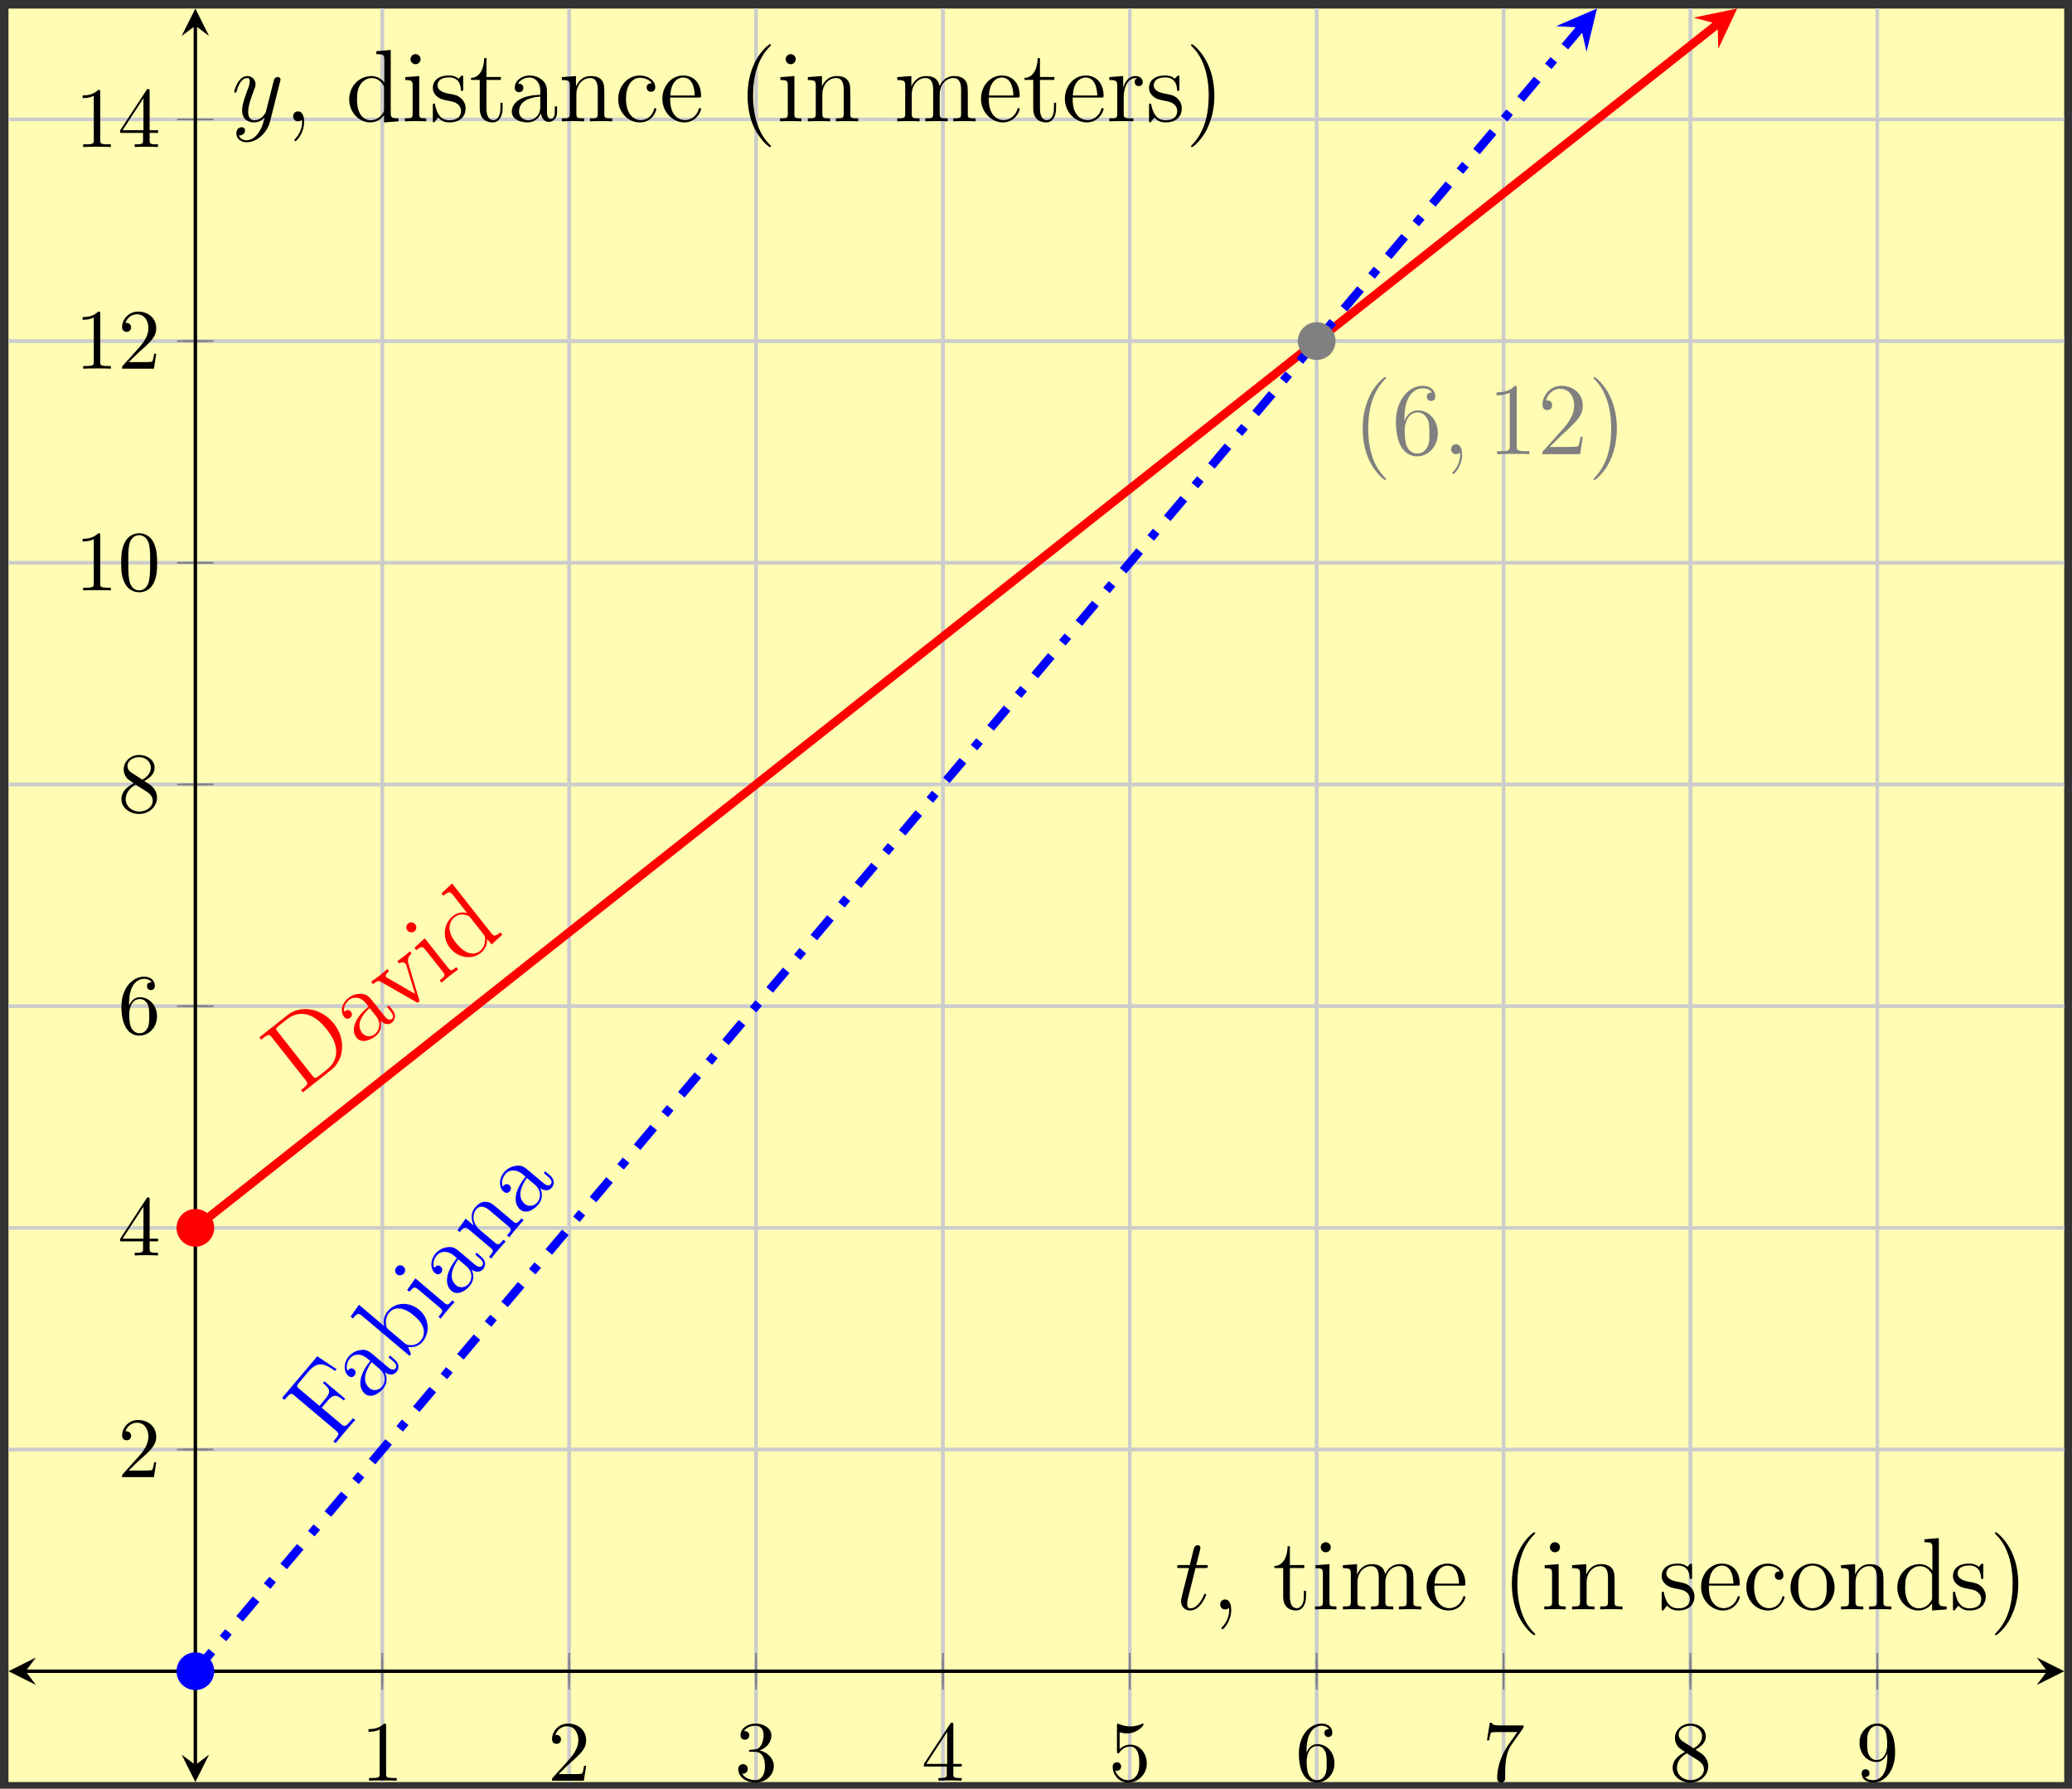 <?xml version="1.0" encoding="UTF-8"?>
<svg xmlns="http://www.w3.org/2000/svg" xmlns:xlink="http://www.w3.org/1999/xlink" width="241pt" height="208pt" viewBox="0 0 241 208" version="1.1">
<rect x="0" y="0" width="241" height="208" fill="#333333" stroke="none"/>
<defs>
<g>
<symbol overflow="visible" id="glyph0-0">
<path style="stroke:none;" d=""/>
</symbol>
<symbol overflow="visible" id="glyph0-1">
<path style="stroke:none;" d="M 2.938 -6.375 C 2.938 -6.625 2.938 -6.641 2.703 -6.641 C 2.078 -6 1.203 -6 0.891 -6 L 0.891 -5.688 C 1.094 -5.688 1.672 -5.688 2.188 -5.953 L 2.188 -0.781 C 2.188 -0.422 2.156 -0.312 1.266 -0.312 L 0.953 -0.312 L 0.953 0 C 1.297 -0.031 2.156 -0.031 2.562 -0.031 C 2.953 -0.031 3.828 -0.031 4.172 0 L 4.172 -0.312 L 3.859 -0.312 C 2.953 -0.312 2.938 -0.422 2.938 -0.781 Z M 2.938 -6.375 "/>
</symbol>
<symbol overflow="visible" id="glyph0-2">
<path style="stroke:none;" d="M 1.266 -0.766 L 2.328 -1.797 C 3.875 -3.172 4.469 -3.703 4.469 -4.703 C 4.469 -5.844 3.578 -6.641 2.359 -6.641 C 1.234 -6.641 0.5 -5.719 0.5 -4.828 C 0.5 -4.281 1 -4.281 1.031 -4.281 C 1.203 -4.281 1.547 -4.391 1.547 -4.812 C 1.547 -5.062 1.359 -5.328 1.016 -5.328 C 0.938 -5.328 0.922 -5.328 0.891 -5.312 C 1.109 -5.969 1.656 -6.328 2.234 -6.328 C 3.141 -6.328 3.562 -5.516 3.562 -4.703 C 3.562 -3.906 3.078 -3.125 2.516 -2.5 L 0.609 -0.375 C 0.5 -0.266 0.5 -0.234 0.5 0 L 4.203 0 L 4.469 -1.734 L 4.234 -1.734 C 4.172 -1.438 4.109 -1 4 -0.844 C 3.938 -0.766 3.281 -0.766 3.062 -0.766 Z M 1.266 -0.766 "/>
</symbol>
<symbol overflow="visible" id="glyph0-3">
<path style="stroke:none;" d="M 2.891 -3.516 C 3.703 -3.781 4.281 -4.469 4.281 -5.266 C 4.281 -6.078 3.406 -6.641 2.453 -6.641 C 1.453 -6.641 0.688 -6.047 0.688 -5.281 C 0.688 -4.953 0.906 -4.766 1.203 -4.766 C 1.5 -4.766 1.703 -4.984 1.703 -5.281 C 1.703 -5.766 1.234 -5.766 1.094 -5.766 C 1.391 -6.266 2.047 -6.391 2.406 -6.391 C 2.828 -6.391 3.375 -6.172 3.375 -5.281 C 3.375 -5.156 3.344 -4.578 3.094 -4.141 C 2.797 -3.656 2.453 -3.625 2.203 -3.625 C 2.125 -3.609 1.891 -3.594 1.812 -3.594 C 1.734 -3.578 1.672 -3.562 1.672 -3.469 C 1.672 -3.359 1.734 -3.359 1.906 -3.359 L 2.344 -3.359 C 3.156 -3.359 3.531 -2.688 3.531 -1.703 C 3.531 -0.344 2.844 -0.062 2.406 -0.062 C 1.969 -0.062 1.219 -0.234 0.875 -0.812 C 1.219 -0.766 1.531 -0.984 1.531 -1.359 C 1.531 -1.719 1.266 -1.922 0.984 -1.922 C 0.734 -1.922 0.422 -1.781 0.422 -1.344 C 0.422 -0.438 1.344 0.219 2.438 0.219 C 3.656 0.219 4.562 -0.688 4.562 -1.703 C 4.562 -2.516 3.922 -3.297 2.891 -3.516 Z M 2.891 -3.516 "/>
</symbol>
<symbol overflow="visible" id="glyph0-4">
<path style="stroke:none;" d="M 2.938 -1.641 L 2.938 -0.781 C 2.938 -0.422 2.906 -0.312 2.172 -0.312 L 1.969 -0.312 L 1.969 0 C 2.375 -0.031 2.891 -0.031 3.312 -0.031 C 3.734 -0.031 4.25 -0.031 4.672 0 L 4.672 -0.312 L 4.453 -0.312 C 3.719 -0.312 3.703 -0.422 3.703 -0.781 L 3.703 -1.641 L 4.688 -1.641 L 4.688 -1.953 L 3.703 -1.953 L 3.703 -6.484 C 3.703 -6.688 3.703 -6.75 3.531 -6.75 C 3.453 -6.75 3.422 -6.75 3.344 -6.625 L 0.281 -1.953 L 0.281 -1.641 Z M 2.984 -1.953 L 0.562 -1.953 L 2.984 -5.672 Z M 2.984 -1.953 "/>
</symbol>
<symbol overflow="visible" id="glyph0-5">
<path style="stroke:none;" d="M 4.469 -2 C 4.469 -3.188 3.656 -4.188 2.578 -4.188 C 2.109 -4.188 1.672 -4.031 1.312 -3.672 L 1.312 -5.625 C 1.516 -5.562 1.844 -5.5 2.156 -5.5 C 3.391 -5.5 4.094 -6.406 4.094 -6.531 C 4.094 -6.594 4.062 -6.641 3.984 -6.641 C 3.984 -6.641 3.953 -6.641 3.906 -6.609 C 3.703 -6.516 3.219 -6.312 2.547 -6.312 C 2.156 -6.312 1.688 -6.391 1.219 -6.594 C 1.141 -6.625 1.125 -6.625 1.109 -6.625 C 1 -6.625 1 -6.547 1 -6.391 L 1 -3.438 C 1 -3.266 1 -3.188 1.141 -3.188 C 1.219 -3.188 1.234 -3.203 1.281 -3.266 C 1.391 -3.422 1.75 -3.969 2.562 -3.969 C 3.078 -3.969 3.328 -3.516 3.406 -3.328 C 3.562 -2.953 3.594 -2.578 3.594 -2.078 C 3.594 -1.719 3.594 -1.125 3.344 -0.703 C 3.109 -0.312 2.734 -0.062 2.281 -0.062 C 1.562 -0.062 0.984 -0.594 0.812 -1.172 C 0.844 -1.172 0.875 -1.156 0.984 -1.156 C 1.312 -1.156 1.484 -1.406 1.484 -1.641 C 1.484 -1.891 1.312 -2.141 0.984 -2.141 C 0.844 -2.141 0.5 -2.062 0.5 -1.609 C 0.5 -0.75 1.188 0.219 2.297 0.219 C 3.453 0.219 4.469 -0.734 4.469 -2 Z M 4.469 -2 "/>
</symbol>
<symbol overflow="visible" id="glyph0-6">
<path style="stroke:none;" d="M 1.312 -3.266 L 1.312 -3.516 C 1.312 -6.031 2.547 -6.391 3.062 -6.391 C 3.297 -6.391 3.719 -6.328 3.938 -5.984 C 3.781 -5.984 3.391 -5.984 3.391 -5.547 C 3.391 -5.234 3.625 -5.078 3.844 -5.078 C 4 -5.078 4.312 -5.172 4.312 -5.562 C 4.312 -6.156 3.875 -6.641 3.047 -6.641 C 1.766 -6.641 0.422 -5.359 0.422 -3.156 C 0.422 -0.484 1.578 0.219 2.5 0.219 C 3.609 0.219 4.562 -0.719 4.562 -2.031 C 4.562 -3.297 3.672 -4.25 2.562 -4.25 C 1.891 -4.25 1.516 -3.75 1.312 -3.266 Z M 2.5 -0.062 C 1.875 -0.062 1.578 -0.656 1.516 -0.812 C 1.328 -1.281 1.328 -2.078 1.328 -2.25 C 1.328 -3.031 1.656 -4.031 2.547 -4.031 C 2.719 -4.031 3.172 -4.031 3.484 -3.406 C 3.656 -3.047 3.656 -2.531 3.656 -2.047 C 3.656 -1.562 3.656 -1.062 3.484 -0.703 C 3.188 -0.109 2.734 -0.062 2.5 -0.062 Z M 2.5 -0.062 "/>
</symbol>
<symbol overflow="visible" id="glyph0-7">
<path style="stroke:none;" d="M 4.75 -6.078 C 4.828 -6.188 4.828 -6.203 4.828 -6.422 L 2.406 -6.422 C 1.203 -6.422 1.172 -6.547 1.141 -6.734 L 0.891 -6.734 L 0.562 -4.688 L 0.812 -4.688 C 0.844 -4.844 0.922 -5.469 1.062 -5.594 C 1.125 -5.656 1.906 -5.656 2.031 -5.656 L 4.094 -5.656 C 3.984 -5.5 3.203 -4.406 2.984 -4.078 C 2.078 -2.734 1.75 -1.344 1.75 -0.328 C 1.75 -0.234 1.75 0.219 2.219 0.219 C 2.672 0.219 2.672 -0.234 2.672 -0.328 L 2.672 -0.844 C 2.672 -1.391 2.703 -1.938 2.781 -2.469 C 2.828 -2.703 2.953 -3.562 3.406 -4.172 Z M 4.75 -6.078 "/>
</symbol>
<symbol overflow="visible" id="glyph0-8">
<path style="stroke:none;" d="M 1.625 -4.562 C 1.172 -4.859 1.125 -5.188 1.125 -5.359 C 1.125 -5.969 1.781 -6.391 2.484 -6.391 C 3.203 -6.391 3.844 -5.875 3.844 -5.156 C 3.844 -4.578 3.453 -4.109 2.859 -3.766 Z M 3.078 -3.609 C 3.797 -3.984 4.281 -4.5 4.281 -5.156 C 4.281 -6.078 3.406 -6.641 2.5 -6.641 C 1.5 -6.641 0.688 -5.906 0.688 -4.969 C 0.688 -4.797 0.703 -4.344 1.125 -3.875 C 1.234 -3.766 1.609 -3.516 1.859 -3.344 C 1.281 -3.047 0.422 -2.5 0.422 -1.5 C 0.422 -0.453 1.438 0.219 2.484 0.219 C 3.609 0.219 4.562 -0.609 4.562 -1.672 C 4.562 -2.031 4.453 -2.484 4.062 -2.906 C 3.875 -3.109 3.719 -3.203 3.078 -3.609 Z M 2.078 -3.188 L 3.312 -2.406 C 3.594 -2.219 4.062 -1.922 4.062 -1.312 C 4.062 -0.578 3.312 -0.062 2.5 -0.062 C 1.641 -0.062 0.922 -0.672 0.922 -1.5 C 0.922 -2.078 1.234 -2.719 2.078 -3.188 Z M 2.078 -3.188 "/>
</symbol>
<symbol overflow="visible" id="glyph0-9">
<path style="stroke:none;" d="M 3.656 -3.172 L 3.656 -2.844 C 3.656 -0.516 2.625 -0.062 2.047 -0.062 C 1.875 -0.062 1.328 -0.078 1.062 -0.422 C 1.5 -0.422 1.578 -0.703 1.578 -0.875 C 1.578 -1.188 1.344 -1.328 1.125 -1.328 C 0.969 -1.328 0.672 -1.25 0.672 -0.859 C 0.672 -0.188 1.203 0.219 2.047 0.219 C 3.344 0.219 4.562 -1.141 4.562 -3.281 C 4.562 -5.969 3.406 -6.641 2.516 -6.641 C 1.969 -6.641 1.484 -6.453 1.062 -6.016 C 0.641 -5.562 0.422 -5.141 0.422 -4.391 C 0.422 -3.156 1.297 -2.172 2.406 -2.172 C 3.016 -2.172 3.422 -2.594 3.656 -3.172 Z M 2.422 -2.406 C 2.266 -2.406 1.797 -2.406 1.5 -3.031 C 1.312 -3.406 1.312 -3.891 1.312 -4.391 C 1.312 -4.922 1.312 -5.391 1.531 -5.766 C 1.797 -6.266 2.172 -6.391 2.516 -6.391 C 2.984 -6.391 3.312 -6.047 3.484 -5.609 C 3.594 -5.281 3.641 -4.656 3.641 -4.203 C 3.641 -3.375 3.297 -2.406 2.422 -2.406 Z M 2.422 -2.406 "/>
</symbol>
<symbol overflow="visible" id="glyph0-10">
<path style="stroke:none;" d="M 4.578 -3.188 C 4.578 -3.984 4.531 -4.781 4.188 -5.516 C 3.734 -6.484 2.906 -6.641 2.5 -6.641 C 1.891 -6.641 1.172 -6.375 0.75 -5.453 C 0.438 -4.766 0.391 -3.984 0.391 -3.188 C 0.391 -2.438 0.422 -1.547 0.844 -0.781 C 1.266 0.016 2 0.219 2.484 0.219 C 3.016 0.219 3.781 0.016 4.219 -0.938 C 4.531 -1.625 4.578 -2.406 4.578 -3.188 Z M 2.484 0 C 2.094 0 1.5 -0.25 1.328 -1.203 C 1.219 -1.797 1.219 -2.719 1.219 -3.312 C 1.219 -3.953 1.219 -4.609 1.297 -5.141 C 1.484 -6.328 2.234 -6.422 2.484 -6.422 C 2.812 -6.422 3.469 -6.234 3.656 -5.25 C 3.766 -4.688 3.766 -3.938 3.766 -3.312 C 3.766 -2.562 3.766 -1.891 3.656 -1.25 C 3.5 -0.297 2.938 0 2.484 0 Z M 2.484 0 "/>
</symbol>
<symbol overflow="visible" id="glyph1-0">
<path style="stroke:none;" d=""/>
</symbol>
<symbol overflow="visible" id="glyph1-1">
<path style="stroke:none;" d="M 4.016 -8.281 C 2.578 -10.094 0.172 -10.531 -1.391 -9.297 L -4.672 -6.703 L -4.453 -6.438 L -4.266 -6.578 C -3.578 -7.125 -3.5 -7.062 -3.219 -6.703 L 0.719 -1.719 C 0.984 -1.391 1.047 -1.266 0.359 -0.719 L 0.172 -0.578 L 0.391 -0.312 L 3.672 -2.906 C 5.25 -4.141 5.391 -6.547 4.016 -8.281 Z M 3.172 -7.625 C 3.578 -7.094 4.266 -6.188 4.266 -5.078 C 4.281 -4.438 4.016 -3.609 3.219 -2.984 L 2.234 -2.203 C 1.828 -1.891 1.75 -1.938 1.5 -2.25 L -2.531 -7.359 C -2.781 -7.656 -2.797 -7.75 -2.391 -8.062 L -1.406 -8.844 C -0.625 -9.453 0.297 -9.594 1.156 -9.266 C 2.125 -8.938 2.859 -8 3.172 -7.625 Z M 3.172 -7.625 "/>
</symbol>
<symbol overflow="visible" id="glyph1-2">
<path style="stroke:none;" d="M 3.797 -4.344 L 3.375 -4.875 L 3.156 -4.719 L 3.578 -4.188 C 4 -3.656 3.844 -3.391 3.719 -3.297 C 3.359 -3.016 2.953 -3.516 2.859 -3.656 L 1.547 -5.297 C 1.141 -5.812 0.859 -6.188 0.141 -6.219 C -0.422 -6.25 -0.938 -6.047 -1.344 -5.719 C -2.125 -5.109 -2.312 -4.141 -1.828 -3.531 C -1.609 -3.266 -1.344 -3.266 -1.125 -3.438 C -0.891 -3.609 -0.859 -3.891 -1.031 -4.125 C -1.344 -4.516 -1.688 -4.25 -1.828 -4.141 C -1.922 -4.703 -1.594 -5.234 -1.219 -5.531 C -0.797 -5.875 0.047 -5.953 0.719 -5.109 L 1.016 -4.734 C -0.859 -3.203 -0.953 -1.859 -0.391 -1.125 C 0.203 -0.391 1.25 -0.844 1.828 -1.297 C 2.453 -1.781 2.578 -2.484 2.406 -3.094 C 2.781 -2.688 3.328 -2.562 3.734 -2.875 C 3.922 -3.031 4.391 -3.594 3.797 -4.344 Z M 1.875 -3.641 C 2.609 -2.719 2.156 -1.859 1.75 -1.531 C 1.297 -1.172 0.641 -1.203 0.281 -1.656 C -0.688 -2.906 0.812 -4.266 1.141 -4.562 Z M 1.875 -3.641 "/>
</symbol>
<symbol overflow="visible" id="glyph1-3">
<path style="stroke:none;" d="M 1.688 -7.469 L 1.469 -7.734 C 1.234 -7.5 1.094 -7.391 0.797 -7.156 L 0.016 -6.578 L 0.234 -6.312 C 0.641 -6.594 0.906 -6.359 0.984 -6.266 C 1.062 -6.172 1.062 -6.109 1.109 -5.953 L 2.078 -2.781 L -1.062 -4.594 C -1.219 -4.703 -1.234 -4.688 -1.281 -4.734 C -1.469 -4.984 -1.109 -5.266 -0.938 -5.406 L -1.156 -5.672 C -1.359 -5.453 -1.844 -5.062 -2.109 -4.859 L -3.031 -4.188 L -2.812 -3.922 C -2.281 -4.328 -2.172 -4.344 -1.828 -4.141 L 2.188 -1.844 C 2.328 -1.766 2.375 -1.734 2.5 -1.812 C 2.562 -1.875 2.594 -1.922 2.547 -2.141 L 1.344 -6.188 C 1.25 -6.453 1.094 -6.984 1.688 -7.469 Z M 1.688 -7.469 "/>
</symbol>
<symbol overflow="visible" id="glyph1-4">
<path style="stroke:none;" d="M 2.25 -1.781 L 2.031 -2.047 C 1.438 -1.578 1.375 -1.594 1.078 -1.969 L -1.641 -5.406 L -2.844 -4.297 L -2.625 -4.031 C -2.031 -4.5 -1.906 -4.5 -1.547 -4.047 L 0.469 -1.5 C 0.797 -1.062 0.703 -1 0.094 -0.516 L 0.312 -0.25 C 0.562 -0.484 1 -0.828 1.281 -1.062 C 1.375 -1.141 1.922 -1.562 2.25 -1.781 Z M -2.75 -7.031 C -2.969 -7.312 -3.344 -7.312 -3.562 -7.141 C -3.828 -6.922 -3.859 -6.578 -3.656 -6.312 C -3.453 -6.078 -3.094 -6.016 -2.844 -6.219 C -2.562 -6.438 -2.562 -6.812 -2.75 -7.031 Z M -2.75 -7.031 "/>
</symbol>
<symbol overflow="visible" id="glyph1-5">
<path style="stroke:none;" d="M 4.828 -3.812 L 4.609 -4.078 C 3.969 -3.578 3.859 -3.594 3.5 -4.047 L -1.016 -9.766 L -2.25 -8.609 L -2.031 -8.344 C -1.391 -8.859 -1.266 -8.859 -0.891 -8.391 L 0.734 -6.328 C 0.312 -6.453 -0.344 -6.438 -0.906 -5.984 C -2 -5.125 -2.203 -3.484 -1.266 -2.281 C -0.328 -1.094 1.297 -0.859 2.328 -1.688 C 3.047 -2.25 3.078 -3.047 3.062 -3.312 L 3.578 -2.672 Z M 2.625 -3.875 C 2.766 -3.703 2.797 -3.656 2.828 -3.375 C 2.859 -2.859 2.688 -2.281 2.219 -1.906 C 1.984 -1.719 0.906 -1.016 -0.547 -2.844 C -1.078 -3.516 -1.25 -3.953 -1.312 -4.453 C -1.344 -4.875 -1.203 -5.469 -0.734 -5.844 C -0.141 -6.312 0.5 -6.141 0.719 -6.062 C 0.969 -5.984 0.969 -5.969 1.109 -5.797 Z M 2.625 -3.875 "/>
</symbol>
<symbol overflow="visible" id="glyph2-0">
<path style="stroke:none;" d=""/>
</symbol>
<symbol overflow="visible" id="glyph2-1">
<path style="stroke:none;" d="M 0.422 -8.984 L -1.828 -10.484 L -5.922 -5.641 L -5.641 -5.406 L -5.484 -5.594 C -4.922 -6.25 -4.828 -6.203 -4.484 -5.906 L 0.359 -1.828 C 0.688 -1.547 0.766 -1.438 0.203 -0.781 L 0.047 -0.594 L 0.312 -0.375 C 0.469 -0.609 1.156 -1.422 1.391 -1.703 C 1.656 -2.016 2.328 -2.828 2.594 -3.062 L 2.328 -3.281 L 2.094 -3.016 C 1.422 -2.219 1.297 -2.297 0.969 -2.578 L -1.312 -4.5 L -0.625 -5.312 C 0.094 -6.172 0.484 -5.984 1.25 -5.344 L 1.422 -5.547 L -1 -7.578 L -1.172 -7.375 C -0.391 -6.719 -0.172 -6.391 -0.891 -5.531 L -1.578 -4.719 L -3.938 -6.703 C -4.234 -6.953 -4.266 -7.031 -3.922 -7.438 L -2.969 -8.578 C -1.844 -9.906 -1.156 -9.766 0.25 -8.781 Z M 0.422 -8.984 "/>
</symbol>
<symbol overflow="visible" id="glyph2-2">
<path style="stroke:none;" d="M 2.844 -5.031 L 2.328 -5.469 L 2.156 -5.266 L 2.672 -4.828 C 3.188 -4.391 3.078 -4.109 2.969 -3.969 C 2.688 -3.625 2.203 -4.031 2.062 -4.141 L 0.453 -5.5 C -0.031 -5.922 -0.406 -6.234 -1.094 -6.109 C -1.656 -6.047 -2.141 -5.75 -2.484 -5.344 C -3.094 -4.594 -3.094 -3.594 -2.5 -3.094 C -2.234 -2.875 -1.969 -2.953 -1.797 -3.156 C -1.609 -3.391 -1.641 -3.672 -1.844 -3.859 C -2.219 -4.172 -2.5 -3.828 -2.609 -3.703 C -2.828 -4.234 -2.609 -4.797 -2.297 -5.172 C -1.953 -5.594 -1.156 -5.828 -0.328 -5.141 L 0.031 -4.844 C -1.484 -2.969 -1.297 -1.625 -0.594 -1.031 C 0.141 -0.422 1.078 -1.078 1.531 -1.625 C 2.047 -2.234 2.016 -2.953 1.734 -3.516 C 2.203 -3.172 2.766 -3.172 3.094 -3.578 C 3.266 -3.766 3.578 -4.422 2.844 -5.031 Z M 1.094 -3.938 C 2 -3.172 1.734 -2.25 1.406 -1.859 C 1.031 -1.422 0.391 -1.312 -0.047 -1.672 C -1.25 -2.703 -0.047 -4.344 0.188 -4.703 Z M 1.094 -3.938 "/>
</symbol>
<symbol overflow="visible" id="glyph2-3">
<path style="stroke:none;" d="M 1.953 -6.297 C 0.781 -7.297 -0.844 -7.188 -1.688 -6.172 C -2.125 -5.672 -2.266 -5.062 -2.125 -4.406 L -5.062 -6.891 L -6.031 -5.516 L -5.766 -5.297 C -5.234 -5.938 -5.109 -5.953 -4.656 -5.562 L 0.812 -0.953 L 0.984 -1.156 L 0.656 -1.984 C 1.188 -1.922 1.859 -2.016 2.344 -2.594 C 3.234 -3.656 3.125 -5.312 1.953 -6.297 Z M 1.344 -5.625 C 1.953 -5.109 2.266 -4.703 2.422 -4.188 C 2.547 -3.781 2.516 -3.172 2.125 -2.719 C 1.703 -2.219 1.125 -2.156 0.75 -2.203 C 0.453 -2.266 0.406 -2.297 0.25 -2.422 L -1.625 -4.016 C -1.797 -4.156 -1.812 -4.172 -1.875 -4.391 C -2 -4.875 -1.938 -5.516 -1.547 -5.969 C -1.328 -6.234 -0.406 -7.109 1.344 -5.625 Z M 1.344 -5.625 "/>
</symbol>
<symbol overflow="visible" id="glyph2-4">
<path style="stroke:none;" d="M 1.859 -2.203 L 1.594 -2.422 C 1.094 -1.828 1.016 -1.844 0.656 -2.141 L -2.703 -4.984 L -3.656 -3.641 L -3.391 -3.422 C -2.891 -4.016 -2.781 -4.031 -2.328 -3.656 L 0.156 -1.562 C 0.578 -1.203 0.484 -1.109 -0.016 -0.516 L 0.25 -0.297 C 0.438 -0.578 0.812 -1 1.031 -1.281 C 1.109 -1.375 1.562 -1.922 1.859 -2.203 Z M -4.094 -6.359 C -4.375 -6.594 -4.734 -6.5 -4.906 -6.281 C -5.125 -6.016 -5.094 -5.656 -4.859 -5.453 C -4.625 -5.266 -4.25 -5.297 -4.047 -5.547 C -3.812 -5.812 -3.859 -6.172 -4.094 -6.359 Z M -4.094 -6.359 "/>
</symbol>
<symbol overflow="visible" id="glyph2-5">
<path style="stroke:none;" d="M 4.016 -4.766 L 3.75 -4.984 C 3.375 -4.531 3.172 -4.297 2.906 -4.531 L 1.219 -5.953 C 0.375 -6.672 0.109 -6.891 -0.375 -6.906 C -0.953 -6.953 -1.359 -6.578 -1.625 -6.266 C -2.375 -5.375 -1.891 -4.391 -1.797 -4.156 L -2.734 -4.953 L -3.688 -3.609 L -3.422 -3.391 C -2.891 -4.016 -2.766 -4.031 -2.312 -3.641 L 0.156 -1.562 C 0.578 -1.203 0.484 -1.109 -0.016 -0.516 L 0.25 -0.297 C 0.406 -0.547 0.828 -1.047 1.047 -1.297 C 1.266 -1.562 1.688 -2.062 1.922 -2.281 L 1.656 -2.5 C 1.172 -1.922 1.078 -1.812 0.656 -2.172 L -1.031 -3.594 C -2 -4.422 -1.984 -5.453 -1.5 -6.031 C -1.016 -6.594 -0.438 -6.312 0.109 -5.859 L 2.25 -4.047 C 2.672 -3.688 2.578 -3.594 2.078 -3 L 2.344 -2.781 C 2.516 -3.031 2.938 -3.531 3.156 -3.797 C 3.375 -4.047 3.781 -4.547 4.016 -4.766 Z M 4.016 -4.766 "/>
</symbol>
<symbol overflow="visible" id="glyph3-0">
<path style="stroke:none;" d=""/>
</symbol>
<symbol overflow="visible" id="glyph3-1">
<path style="stroke:none;" d="M 3.891 2.906 C 3.891 2.875 3.891 2.844 3.688 2.641 C 2.484 1.438 1.812 -0.531 1.812 -2.969 C 1.812 -5.297 2.375 -7.297 3.766 -8.703 C 3.891 -8.812 3.891 -8.828 3.891 -8.875 C 3.891 -8.938 3.828 -8.969 3.781 -8.969 C 3.625 -8.969 2.641 -8.109 2.062 -6.938 C 1.453 -5.719 1.172 -4.453 1.172 -2.969 C 1.172 -1.906 1.344 -0.484 1.953 0.781 C 2.672 2.219 3.641 3 3.781 3 C 3.828 3 3.891 2.969 3.891 2.906 Z M 3.891 2.906 "/>
</symbol>
<symbol overflow="visible" id="glyph3-2">
<path style="stroke:none;" d="M 1.469 -4.156 C 1.469 -7.188 2.938 -7.656 3.578 -7.656 C 4.016 -7.656 4.453 -7.531 4.672 -7.172 C 4.531 -7.172 4.078 -7.172 4.078 -6.688 C 4.078 -6.422 4.25 -6.188 4.562 -6.188 C 4.859 -6.188 5.062 -6.375 5.062 -6.719 C 5.062 -7.344 4.609 -7.953 3.578 -7.953 C 2.062 -7.953 0.484 -6.406 0.484 -3.781 C 0.484 -0.484 1.922 0.25 2.938 0.25 C 4.25 0.25 5.359 -0.891 5.359 -2.438 C 5.359 -4.031 4.25 -5.094 3.047 -5.094 C 1.984 -5.094 1.594 -4.172 1.469 -3.844 Z M 2.938 -0.078 C 2.188 -0.078 1.828 -0.734 1.719 -0.984 C 1.609 -1.297 1.5 -1.891 1.5 -2.719 C 1.5 -3.672 1.922 -4.859 3 -4.859 C 3.656 -4.859 4 -4.406 4.188 -4 C 4.375 -3.562 4.375 -2.969 4.375 -2.453 C 4.375 -1.844 4.375 -1.297 4.141 -0.844 C 3.844 -0.281 3.422 -0.078 2.938 -0.078 Z M 2.938 -0.078 "/>
</symbol>
<symbol overflow="visible" id="glyph3-3">
<path style="stroke:none;" d="M 3.438 -7.656 C 3.438 -7.938 3.438 -7.953 3.203 -7.953 C 2.922 -7.625 2.312 -7.188 1.094 -7.188 L 1.094 -6.844 C 1.359 -6.844 1.953 -6.844 2.625 -7.141 L 2.625 -0.922 C 2.625 -0.484 2.578 -0.344 1.531 -0.344 L 1.156 -0.344 L 1.156 0 C 1.484 -0.031 2.641 -0.031 3.031 -0.031 C 3.438 -0.031 4.578 -0.031 4.906 0 L 4.906 -0.344 L 4.531 -0.344 C 3.484 -0.344 3.438 -0.484 3.438 -0.922 Z M 3.438 -7.656 "/>
</symbol>
<symbol overflow="visible" id="glyph3-4">
<path style="stroke:none;" d="M 5.266 -2.016 L 5 -2.016 C 4.953 -1.812 4.859 -1.141 4.75 -0.953 C 4.656 -0.844 3.984 -0.844 3.625 -0.844 L 1.406 -0.844 C 1.734 -1.125 2.469 -1.891 2.766 -2.172 C 4.594 -3.844 5.266 -4.469 5.266 -5.656 C 5.266 -7.031 4.172 -7.953 2.781 -7.953 C 1.406 -7.953 0.578 -6.766 0.578 -5.734 C 0.578 -5.125 1.109 -5.125 1.141 -5.125 C 1.406 -5.125 1.703 -5.312 1.703 -5.688 C 1.703 -6.031 1.484 -6.25 1.141 -6.25 C 1.047 -6.25 1.016 -6.25 0.984 -6.234 C 1.203 -7.047 1.859 -7.609 2.625 -7.609 C 3.641 -7.609 4.266 -6.75 4.266 -5.656 C 4.266 -4.641 3.688 -3.75 3 -2.984 L 0.578 -0.281 L 0.578 0 L 4.953 0 Z M 5.266 -2.016 "/>
</symbol>
<symbol overflow="visible" id="glyph3-5">
<path style="stroke:none;" d="M 3.375 -2.969 C 3.375 -3.891 3.25 -5.359 2.578 -6.75 C 1.875 -8.188 0.891 -8.969 0.766 -8.969 C 0.719 -8.969 0.656 -8.938 0.656 -8.875 C 0.656 -8.828 0.656 -8.812 0.859 -8.609 C 2.062 -7.406 2.719 -5.422 2.719 -2.984 C 2.719 -0.672 2.156 1.328 0.781 2.734 C 0.656 2.844 0.656 2.875 0.656 2.906 C 0.656 2.969 0.719 3 0.766 3 C 0.922 3 1.906 2.141 2.484 0.969 C 3.094 -0.25 3.375 -1.547 3.375 -2.969 Z M 3.375 -2.969 "/>
</symbol>
<symbol overflow="visible" id="glyph4-0">
<path style="stroke:none;" d=""/>
</symbol>
<symbol overflow="visible" id="glyph4-1">
<path style="stroke:none;" d="M 2.328 0.047 C 2.328 -0.641 2.109 -1.156 1.609 -1.156 C 1.234 -1.156 1.047 -0.844 1.047 -0.578 C 1.047 -0.328 1.219 0 1.625 0 C 1.781 0 1.906 -0.047 2.016 -0.156 C 2.047 -0.172 2.062 -0.172 2.062 -0.172 C 2.094 -0.172 2.094 -0.016 2.094 0.047 C 2.094 0.438 2.016 1.219 1.328 2 C 1.188 2.141 1.188 2.156 1.188 2.188 C 1.188 2.25 1.25 2.312 1.312 2.312 C 1.406 2.312 2.328 1.422 2.328 0.047 Z M 2.328 0.047 "/>
</symbol>
<symbol overflow="visible" id="glyph4-2">
<path style="stroke:none;" d="M 2.406 -4.812 L 3.5 -4.812 C 3.734 -4.812 3.844 -4.812 3.844 -5.016 C 3.844 -5.156 3.781 -5.156 3.531 -5.156 L 2.484 -5.156 L 2.922 -6.891 C 2.969 -7.062 2.969 -7.094 2.969 -7.172 C 2.969 -7.359 2.828 -7.469 2.672 -7.469 C 2.562 -7.469 2.297 -7.438 2.203 -7.047 L 1.734 -5.156 L 0.609 -5.156 C 0.375 -5.156 0.266 -5.156 0.266 -4.922 C 0.266 -4.812 0.344 -4.812 0.578 -4.812 L 1.641 -4.812 L 0.844 -1.656 C 0.75 -1.234 0.719 -1.109 0.719 -0.953 C 0.719 -0.391 1.109 0.125 1.781 0.125 C 2.984 0.125 3.641 -1.625 3.641 -1.703 C 3.641 -1.781 3.578 -1.812 3.516 -1.812 C 3.484 -1.812 3.438 -1.812 3.422 -1.766 C 3.406 -1.75 3.391 -1.75 3.312 -1.547 C 3.062 -0.953 2.516 -0.125 1.812 -0.125 C 1.453 -0.125 1.438 -0.422 1.438 -0.688 C 1.438 -0.688 1.438 -0.922 1.469 -1.062 Z M 2.406 -4.812 "/>
</symbol>
<symbol overflow="visible" id="glyph4-3">
<path style="stroke:none;" d="M 3.141 1.344 C 2.828 1.797 2.359 2.203 1.766 2.203 C 1.625 2.203 1.047 2.172 0.875 1.625 C 0.906 1.641 0.969 1.641 0.984 1.641 C 1.344 1.641 1.594 1.328 1.594 1.047 C 1.594 0.781 1.359 0.688 1.188 0.688 C 0.984 0.688 0.578 0.828 0.578 1.406 C 0.578 2.016 1.094 2.438 1.766 2.438 C 2.969 2.438 4.172 1.344 4.5 0.016 L 5.672 -4.656 C 5.688 -4.703 5.719 -4.781 5.719 -4.859 C 5.719 -5.031 5.562 -5.156 5.391 -5.156 C 5.281 -5.156 5.031 -5.109 4.938 -4.75 L 4.047 -1.234 C 4 -1.016 4 -0.984 3.891 -0.859 C 3.656 -0.531 3.266 -0.125 2.688 -0.125 C 2.016 -0.125 1.953 -0.781 1.953 -1.094 C 1.953 -1.781 2.281 -2.703 2.609 -3.562 C 2.734 -3.906 2.812 -4.078 2.812 -4.312 C 2.812 -4.812 2.453 -5.266 1.859 -5.266 C 0.766 -5.266 0.328 -3.531 0.328 -3.438 C 0.328 -3.391 0.375 -3.328 0.453 -3.328 C 0.562 -3.328 0.578 -3.375 0.625 -3.547 C 0.906 -4.547 1.359 -5.031 1.828 -5.031 C 1.938 -5.031 2.141 -5.031 2.141 -4.641 C 2.141 -4.328 2.016 -3.984 1.828 -3.531 C 1.25 -1.953 1.25 -1.562 1.25 -1.281 C 1.25 -0.141 2.062 0.125 2.656 0.125 C 3 0.125 3.438 0.016 3.844 -0.438 L 3.859 -0.422 C 3.688 0.281 3.562 0.75 3.141 1.344 Z M 3.141 1.344 "/>
</symbol>
<symbol overflow="visible" id="glyph5-0">
<path style="stroke:none;" d=""/>
</symbol>
<symbol overflow="visible" id="glyph5-1">
<path style="stroke:none;" d="M 2.328 0.047 C 2.328 -0.688 2.078 -1.156 1.609 -1.156 C 1.266 -1.156 1.047 -0.891 1.047 -0.578 C 1.047 -0.266 1.266 0 1.625 0 C 1.812 0 1.938 -0.078 2.016 -0.141 C 2.047 -0.172 2.062 -0.172 2.062 -0.172 C 2.062 -0.172 2.094 -0.016 2.094 0.047 C 2.094 0.812 1.781 1.531 1.25 2.078 C 1.203 2.109 1.188 2.141 1.188 2.188 C 1.188 2.25 1.25 2.312 1.312 2.312 C 1.422 2.312 2.328 1.422 2.328 0.047 Z M 2.328 0.047 "/>
</symbol>
<symbol overflow="visible" id="glyph5-2">
<path style="stroke:none;" d="M 3.891 -1.484 L 3.891 -2.156 L 3.641 -2.156 L 3.641 -1.5 C 3.641 -0.641 3.281 -0.141 2.828 -0.141 C 2.016 -0.141 2.016 -1.25 2.016 -1.453 L 2.016 -4.812 L 3.688 -4.812 L 3.688 -5.156 L 2.016 -5.156 L 2.016 -7.344 L 1.75 -7.344 C 1.734 -6.234 1.297 -5.078 0.219 -5.047 L 0.219 -4.812 L 1.234 -4.812 L 1.234 -1.484 C 1.234 -0.156 2.109 0.125 2.75 0.125 C 3.5 0.125 3.891 -0.625 3.891 -1.484 Z M 3.891 -1.484 "/>
</symbol>
<symbol overflow="visible" id="glyph5-3">
<path style="stroke:none;" d="M 2.875 0 L 2.875 -0.344 C 2.109 -0.344 2.062 -0.406 2.062 -0.875 L 2.062 -5.266 L 0.438 -5.141 L 0.438 -4.797 C 1.188 -4.797 1.297 -4.719 1.297 -4.141 L 1.297 -0.891 C 1.297 -0.344 1.172 -0.344 0.391 -0.344 L 0.391 0 C 0.734 -0.031 1.297 -0.031 1.656 -0.031 C 1.781 -0.031 2.469 -0.031 2.875 0 Z M 2.219 -7.219 C 2.219 -7.578 1.922 -7.812 1.641 -7.812 C 1.297 -7.812 1.047 -7.547 1.047 -7.219 C 1.047 -6.906 1.312 -6.641 1.625 -6.641 C 1.984 -6.641 2.219 -6.938 2.219 -7.219 Z M 2.219 -7.219 "/>
</symbol>
<symbol overflow="visible" id="glyph5-4">
<path style="stroke:none;" d="M 9.484 0 L 9.484 -0.344 C 8.875 -0.344 8.578 -0.344 8.578 -0.703 L 8.578 -2.906 C 8.578 -4.016 8.578 -4.344 8.297 -4.734 C 7.953 -5.203 7.391 -5.266 6.984 -5.266 C 5.984 -5.266 5.484 -4.547 5.297 -4.094 C 5.125 -5.016 4.484 -5.266 3.734 -5.266 C 2.562 -5.266 2.109 -4.281 2.016 -4.047 L 2.016 -5.266 L 0.375 -5.141 L 0.375 -4.797 C 1.188 -4.797 1.297 -4.703 1.297 -4.125 L 1.297 -0.891 C 1.297 -0.344 1.156 -0.344 0.375 -0.344 L 0.375 0 C 0.688 -0.031 1.344 -0.031 1.672 -0.031 C 2.016 -0.031 2.672 -0.031 2.969 0 L 2.969 -0.344 C 2.219 -0.344 2.062 -0.344 2.062 -0.891 L 2.062 -3.109 C 2.062 -4.359 2.891 -5.031 3.641 -5.031 C 4.375 -5.031 4.547 -4.422 4.547 -3.688 L 4.547 -0.891 C 4.547 -0.344 4.406 -0.344 3.641 -0.344 L 3.641 0 C 3.938 -0.031 4.594 -0.031 4.922 -0.031 C 5.266 -0.031 5.922 -0.031 6.234 0 L 6.234 -0.344 C 5.469 -0.344 5.312 -0.344 5.312 -0.891 L 5.312 -3.109 C 5.312 -4.359 6.141 -5.031 6.891 -5.031 C 7.625 -5.031 7.797 -4.422 7.797 -3.688 L 7.797 -0.891 C 7.797 -0.344 7.656 -0.344 6.891 -0.344 L 6.891 0 C 7.203 -0.031 7.844 -0.031 8.172 -0.031 C 8.516 -0.031 9.172 -0.031 9.484 0 Z M 9.484 0 "/>
</symbol>
<symbol overflow="visible" id="glyph5-5">
<path style="stroke:none;" d="M 4.859 -1.422 C 4.859 -1.5 4.812 -1.547 4.734 -1.547 C 4.641 -1.547 4.609 -1.484 4.594 -1.422 C 4.281 -0.422 3.484 -0.141 2.969 -0.141 C 2.469 -0.141 1.266 -0.484 1.266 -2.547 L 1.266 -2.766 L 4.578 -2.766 C 4.844 -2.766 4.859 -2.766 4.859 -3 C 4.859 -4.203 4.219 -5.328 2.766 -5.328 C 1.406 -5.328 0.359 -4.094 0.359 -2.625 C 0.359 -1.047 1.578 0.125 2.906 0.125 C 4.328 0.125 4.859 -1.172 4.859 -1.422 Z M 4.125 -3 L 1.281 -3 C 1.375 -4.875 2.422 -5.094 2.766 -5.094 C 4.047 -5.094 4.109 -3.406 4.125 -3 Z M 4.125 -3 "/>
</symbol>
<symbol overflow="visible" id="glyph5-6">
<path style="stroke:none;" d="M 3.891 2.906 C 3.891 2.875 3.891 2.844 3.688 2.641 C 2.484 1.438 1.812 -0.531 1.812 -2.969 C 1.812 -5.297 2.375 -7.297 3.766 -8.703 C 3.891 -8.812 3.891 -8.828 3.891 -8.875 C 3.891 -8.938 3.828 -8.969 3.781 -8.969 C 3.625 -8.969 2.641 -8.109 2.062 -6.938 C 1.453 -5.719 1.172 -4.453 1.172 -2.969 C 1.172 -1.906 1.344 -0.484 1.953 0.781 C 2.672 2.219 3.641 3 3.781 3 C 3.828 3 3.891 2.969 3.891 2.906 Z M 3.891 2.906 "/>
</symbol>
<symbol overflow="visible" id="glyph5-7">
<path style="stroke:none;" d="M 6.234 0 L 6.234 -0.344 C 5.625 -0.344 5.328 -0.344 5.312 -0.703 L 5.312 -2.906 C 5.312 -4.016 5.312 -4.344 5.047 -4.734 C 4.703 -5.203 4.141 -5.266 3.734 -5.266 C 2.562 -5.266 2.109 -4.281 2.016 -4.047 L 2.016 -5.266 L 0.375 -5.141 L 0.375 -4.797 C 1.188 -4.797 1.297 -4.703 1.297 -4.125 L 1.297 -0.891 C 1.297 -0.344 1.156 -0.344 0.375 -0.344 L 0.375 0 C 0.688 -0.031 1.344 -0.031 1.672 -0.031 C 2.016 -0.031 2.672 -0.031 2.969 0 L 2.969 -0.344 C 2.219 -0.344 2.062 -0.344 2.062 -0.891 L 2.062 -3.109 C 2.062 -4.359 2.891 -5.031 3.641 -5.031 C 4.375 -5.031 4.547 -4.422 4.547 -3.688 L 4.547 -0.891 C 4.547 -0.344 4.406 -0.344 3.641 -0.344 L 3.641 0 C 3.938 -0.031 4.594 -0.031 4.922 -0.031 C 5.266 -0.031 5.922 -0.031 6.234 0 Z M 6.234 0 "/>
</symbol>
<symbol overflow="visible" id="glyph5-8">
<path style="stroke:none;" d="M 4.203 -1.516 C 4.203 -2.156 3.812 -2.547 3.703 -2.656 C 3.281 -3.031 2.953 -3.094 2.156 -3.234 C 1.812 -3.312 0.938 -3.484 0.938 -4.203 C 0.938 -4.562 1.188 -5.109 2.266 -5.109 C 3.562 -5.109 3.641 -4 3.656 -3.641 C 3.672 -3.531 3.75 -3.531 3.797 -3.531 C 3.922 -3.531 3.922 -3.594 3.922 -3.812 L 3.922 -5.062 C 3.922 -5.266 3.922 -5.328 3.797 -5.328 C 3.703 -5.328 3.484 -5.062 3.391 -4.953 C 3.031 -5.266 2.656 -5.328 2.266 -5.328 C 0.828 -5.328 0.391 -4.547 0.391 -3.891 C 0.391 -3.75 0.391 -3.328 0.844 -2.922 C 1.234 -2.578 1.641 -2.5 2.188 -2.391 C 2.844 -2.266 3 -2.219 3.297 -1.984 C 3.516 -1.812 3.672 -1.547 3.672 -1.203 C 3.672 -0.688 3.375 -0.125 2.312 -0.125 C 1.531 -0.125 0.953 -0.578 0.688 -1.766 C 0.641 -1.984 0.641 -2.016 0.641 -2.016 C 0.609 -2.062 0.562 -2.062 0.531 -2.062 C 0.391 -2.062 0.391 -2 0.391 -1.781 L 0.391 -0.156 C 0.391 0.062 0.391 0.125 0.516 0.125 C 0.578 0.125 0.578 0.109 0.781 -0.141 C 0.844 -0.234 0.844 -0.25 1.031 -0.438 C 1.484 0.125 2.125 0.125 2.328 0.125 C 3.578 0.125 4.203 -0.578 4.203 -1.516 Z M 4.203 -1.516 "/>
</symbol>
<symbol overflow="visible" id="glyph5-9">
<path style="stroke:none;" d="M 4.859 -1.422 C 4.859 -1.531 4.766 -1.531 4.734 -1.531 C 4.625 -1.531 4.609 -1.5 4.578 -1.344 C 4.312 -0.5 3.672 -0.141 3.031 -0.141 C 2.297 -0.141 1.328 -0.781 1.328 -2.594 C 1.328 -4.578 2.344 -5.062 2.938 -5.062 C 3.391 -5.062 4.047 -4.891 4.328 -4.422 C 4.188 -4.422 3.734 -4.422 3.734 -3.938 C 3.734 -3.641 3.938 -3.438 4.234 -3.438 C 4.5 -3.438 4.734 -3.609 4.734 -3.953 C 4.734 -4.75 3.891 -5.328 2.922 -5.328 C 1.531 -5.328 0.422 -4.094 0.422 -2.578 C 0.422 -1.047 1.562 0.125 2.922 0.125 C 4.5 0.125 4.859 -1.312 4.859 -1.422 Z M 4.859 -1.422 "/>
</symbol>
<symbol overflow="visible" id="glyph5-10">
<path style="stroke:none;" d="M 5.484 -2.562 C 5.484 -4.094 4.312 -5.328 2.922 -5.328 C 1.5 -5.328 0.359 -4.062 0.359 -2.562 C 0.359 -1.031 1.547 0.125 2.922 0.125 C 4.328 0.125 5.484 -1.047 5.484 -2.562 Z M 4.578 -2.672 C 4.578 -2.25 4.578 -1.5 4.266 -0.938 C 3.938 -0.375 3.375 -0.141 2.922 -0.141 C 2.484 -0.141 1.953 -0.328 1.609 -0.922 C 1.281 -1.453 1.266 -2.156 1.266 -2.672 C 1.266 -3.125 1.266 -3.844 1.641 -4.391 C 1.969 -4.906 2.5 -5.094 2.922 -5.094 C 3.375 -5.094 3.891 -4.875 4.203 -4.406 C 4.578 -3.859 4.578 -3.109 4.578 -2.672 Z M 4.578 -2.672 "/>
</symbol>
<symbol overflow="visible" id="glyph5-11">
<path style="stroke:none;" d="M 6.156 0 L 6.156 -0.344 C 5.344 -0.344 5.25 -0.438 5.25 -1.016 L 5.25 -8.297 L 3.578 -8.156 L 3.578 -7.812 C 4.406 -7.812 4.5 -7.734 4.5 -7.141 L 4.5 -4.5 C 4.25 -4.859 3.734 -5.266 3 -5.266 C 1.609 -5.266 0.422 -4.094 0.422 -2.562 C 0.422 -1.047 1.547 0.125 2.875 0.125 C 3.781 0.125 4.297 -0.484 4.469 -0.703 L 4.469 0.125 Z M 4.469 -1.406 C 4.469 -1.188 4.469 -1.141 4.297 -0.891 C 4.016 -0.469 3.531 -0.125 2.922 -0.125 C 2.625 -0.125 1.328 -0.234 1.328 -2.562 C 1.328 -3.422 1.469 -3.891 1.734 -4.297 C 1.969 -4.656 2.453 -5.031 3.047 -5.031 C 3.797 -5.031 4.203 -4.5 4.328 -4.297 C 4.469 -4.094 4.469 -4.078 4.469 -3.859 Z M 4.469 -1.406 "/>
</symbol>
<symbol overflow="visible" id="glyph5-12">
<path style="stroke:none;" d="M 3.375 -2.969 C 3.375 -3.891 3.25 -5.359 2.578 -6.75 C 1.875 -8.188 0.891 -8.969 0.766 -8.969 C 0.719 -8.969 0.656 -8.938 0.656 -8.875 C 0.656 -8.828 0.656 -8.812 0.859 -8.609 C 2.062 -7.406 2.719 -5.422 2.719 -2.984 C 2.719 -0.672 2.156 1.328 0.781 2.734 C 0.656 2.844 0.656 2.875 0.656 2.906 C 0.656 2.969 0.719 3 0.766 3 C 0.922 3 1.906 2.141 2.484 0.969 C 3.094 -0.25 3.375 -1.547 3.375 -2.969 Z M 3.375 -2.969 "/>
</symbol>
<symbol overflow="visible" id="glyph5-13">
<path style="stroke:none;" d="M 5.672 -1.062 L 5.672 -1.734 L 5.406 -1.734 L 5.406 -1.062 C 5.406 -0.375 5.109 -0.281 4.953 -0.281 C 4.5 -0.281 4.5 -0.922 4.5 -1.094 L 4.5 -3.188 C 4.5 -3.844 4.5 -4.312 3.969 -4.781 C 3.547 -5.156 3.016 -5.328 2.484 -5.328 C 1.5 -5.328 0.75 -4.688 0.75 -3.906 C 0.75 -3.562 0.984 -3.391 1.25 -3.391 C 1.547 -3.391 1.75 -3.594 1.75 -3.891 C 1.75 -4.375 1.312 -4.375 1.141 -4.375 C 1.406 -4.875 1.984 -5.094 2.469 -5.094 C 3.016 -5.094 3.719 -4.641 3.719 -3.562 L 3.719 -3.078 C 1.312 -3.047 0.406 -2.047 0.406 -1.125 C 0.406 -0.172 1.5 0.125 2.234 0.125 C 3.031 0.125 3.562 -0.359 3.797 -0.938 C 3.844 -0.375 4.203 0.062 4.719 0.062 C 4.969 0.062 5.672 -0.109 5.672 -1.062 Z M 3.719 -1.688 C 3.719 -0.516 2.844 -0.125 2.328 -0.125 C 1.75 -0.125 1.25 -0.547 1.25 -1.125 C 1.25 -2.703 3.281 -2.844 3.719 -2.875 Z M 3.719 -1.688 "/>
</symbol>
<symbol overflow="visible" id="glyph5-14">
<path style="stroke:none;" d="M 4.219 -4.578 C 4.219 -4.938 3.891 -5.266 3.375 -5.266 C 2.359 -5.266 2.016 -4.172 1.953 -3.938 L 1.938 -3.938 L 1.938 -5.266 L 0.328 -5.141 L 0.328 -4.797 C 1.141 -4.797 1.25 -4.703 1.25 -4.125 L 1.25 -0.891 C 1.25 -0.344 1.109 -0.344 0.328 -0.344 L 0.328 0 C 0.672 -0.031 1.328 -0.031 1.688 -0.031 C 2.016 -0.031 2.859 -0.031 3.125 0 L 3.125 -0.344 L 2.891 -0.344 C 2.016 -0.344 2 -0.484 2 -0.906 L 2 -2.781 C 2 -3.938 2.469 -5.031 3.391 -5.031 C 3.484 -5.031 3.516 -5.031 3.562 -5.016 C 3.469 -4.969 3.281 -4.906 3.281 -4.578 C 3.281 -4.234 3.547 -4.094 3.734 -4.094 C 3.984 -4.094 4.219 -4.25 4.219 -4.578 Z M 4.219 -4.578 "/>
</symbol>
</g>
<clipPath id="clip1">
  <path d="M 8 0.996 L 214 0.996 L 214 157 L 8 157 Z M 8 0.996 "/>
</clipPath>
<clipPath id="clip2">
  <path d="M 196 0.996 L 203 0.996 L 203 6 L 196 6 Z M 196 0.996 "/>
</clipPath>
<clipPath id="clip3">
  <path d="M 8 0.996 L 198 0.996 L 198 207.223 L 8 207.223 Z M 8 0.996 "/>
</clipPath>
<clipPath id="clip4">
  <path d="M 180 0.996 L 186 0.996 L 186 7 L 180 7 Z M 180 0.996 "/>
</clipPath>
</defs>
<g id="surface1">
<path style=" stroke:none;fill-rule:nonzero;fill:rgb(100%,98.47%,70.001%);fill-opacity:1;" d="M 0.988 207.223 L 240.094 207.223 L 240.094 0.996 L 0.988 0.996 Z M 0.988 207.223 "/>
<path style="fill:none;stroke-width:0.399;stroke-linecap:butt;stroke-linejoin:miter;stroke:rgb(79.999%,79.999%,79.999%);stroke-opacity:1;stroke-miterlimit:10;" d="M 43.474 0.001 L 43.474 206.228 M 65.212 0.001 L 65.212 206.228 M 86.947 0.001 L 86.947 206.228 M 108.685 0.001 L 108.685 206.228 M 130.419 0.001 L 130.419 206.228 M 152.158 0.001 L 152.158 206.228 M 173.896 0.001 L 173.896 206.228 M 195.63 0.001 L 195.63 206.228 M 217.368 0.001 L 217.368 206.228 " transform="matrix(1,0,0,-1,0.987,207.224)"/>
<path style="fill:none;stroke-width:0.399;stroke-linecap:butt;stroke-linejoin:miter;stroke:rgb(79.999%,79.999%,79.999%);stroke-opacity:1;stroke-miterlimit:10;" d="M 43.474 0.001 L 43.474 206.228 M 65.212 0.001 L 65.212 206.228 M 86.947 0.001 L 86.947 206.228 M 108.685 0.001 L 108.685 206.228 M 130.419 0.001 L 130.419 206.228 M 152.158 0.001 L 152.158 206.228 M 173.896 0.001 L 173.896 206.228 M 195.63 0.001 L 195.63 206.228 M 217.368 0.001 L 217.368 206.228 " transform="matrix(1,0,0,-1,0.987,207.224)"/>
<path style="fill:none;stroke-width:0.399;stroke-linecap:butt;stroke-linejoin:miter;stroke:rgb(79.999%,79.999%,79.999%);stroke-opacity:1;stroke-miterlimit:10;" d="M 0.001 38.669 L 239.107 38.669 M 0.001 64.447 L 239.107 64.447 M 0.001 90.224 L 239.107 90.224 M 0.001 116.005 L 239.107 116.005 M 0.001 141.783 L 239.107 141.783 M 0.001 167.56 L 239.107 167.56 M 0.001 193.341 L 239.107 193.341 " transform="matrix(1,0,0,-1,0.987,207.224)"/>
<path style="fill:none;stroke-width:0.399;stroke-linecap:butt;stroke-linejoin:miter;stroke:rgb(79.999%,79.999%,79.999%);stroke-opacity:1;stroke-miterlimit:10;" d="M 0.001 38.669 L 239.107 38.669 M 0.001 64.447 L 239.107 64.447 M 0.001 90.224 L 239.107 90.224 M 0.001 116.005 L 239.107 116.005 M 0.001 141.783 L 239.107 141.783 M 0.001 167.56 L 239.107 167.56 M 0.001 193.341 L 239.107 193.341 " transform="matrix(1,0,0,-1,0.987,207.224)"/>
<path style="fill:none;stroke-width:0.199;stroke-linecap:butt;stroke-linejoin:miter;stroke:rgb(50%,50%,50%);stroke-opacity:1;stroke-miterlimit:10;" d="M 43.474 11.47 L 43.474 14.306 M 65.212 11.47 L 65.212 14.306 M 86.947 11.47 L 86.947 14.306 M 108.685 11.47 L 108.685 14.306 M 130.419 11.47 L 130.419 14.306 M 152.158 11.47 L 152.158 14.306 M 173.896 11.47 L 173.896 14.306 M 195.63 11.47 L 195.63 14.306 M 217.368 11.47 L 217.368 14.306 " transform="matrix(1,0,0,-1,0.987,207.224)"/>
<path style="fill:none;stroke-width:0.199;stroke-linecap:butt;stroke-linejoin:miter;stroke:rgb(50%,50%,50%);stroke-opacity:1;stroke-miterlimit:10;" d="M 43.474 10.763 L 43.474 15.017 M 65.212 10.763 L 65.212 15.017 M 86.947 10.763 L 86.947 15.017 M 108.685 10.763 L 108.685 15.017 M 130.419 10.763 L 130.419 15.017 M 152.158 10.763 L 152.158 15.017 M 173.896 10.763 L 173.896 15.017 M 195.63 10.763 L 195.63 15.017 M 217.368 10.763 L 217.368 15.017 " transform="matrix(1,0,0,-1,0.987,207.224)"/>
<path style="fill:none;stroke-width:0.199;stroke-linecap:butt;stroke-linejoin:miter;stroke:rgb(50%,50%,50%);stroke-opacity:1;stroke-miterlimit:10;" d="M 20.318 38.669 L 23.154 38.669 M 20.318 64.447 L 23.154 64.447 M 20.318 90.224 L 23.154 90.224 M 20.318 116.005 L 23.154 116.005 M 20.318 141.783 L 23.154 141.783 M 20.318 167.56 L 23.154 167.56 M 20.318 193.341 L 23.154 193.341 " transform="matrix(1,0,0,-1,0.987,207.224)"/>
<path style="fill:none;stroke-width:0.199;stroke-linecap:butt;stroke-linejoin:miter;stroke:rgb(50%,50%,50%);stroke-opacity:1;stroke-miterlimit:10;" d="M 19.611 38.669 L 23.865 38.669 M 19.611 64.447 L 23.865 64.447 M 19.611 90.224 L 23.865 90.224 M 19.611 116.005 L 23.865 116.005 M 19.611 141.783 L 23.865 141.783 M 19.611 167.56 L 23.865 167.56 M 19.611 193.341 L 23.865 193.341 " transform="matrix(1,0,0,-1,0.987,207.224)"/>
<path style="fill:none;stroke-width:0.399;stroke-linecap:butt;stroke-linejoin:miter;stroke:rgb(0%,0%,0%);stroke-opacity:1;stroke-miterlimit:10;" d="M 1.993 12.888 L 237.115 12.888 " transform="matrix(1,0,0,-1,0.987,207.224)"/>
<path style=" stroke:none;fill-rule:nonzero;fill:rgb(0%,0%,0%);fill-opacity:1;" d="M 0.988 194.336 L 4.176 195.93 L 2.98 194.336 L 4.176 192.742 "/>
<path style=" stroke:none;fill-rule:nonzero;fill:rgb(0%,0%,0%);fill-opacity:1;" d="M 240.094 194.336 L 236.906 192.742 L 238.102 194.336 L 236.906 195.93 "/>
<path style="fill:none;stroke-width:0.399;stroke-linecap:butt;stroke-linejoin:miter;stroke:rgb(0%,0%,0%);stroke-opacity:1;stroke-miterlimit:10;" d="M 21.736 1.994 L 21.736 204.236 " transform="matrix(1,0,0,-1,0.987,207.224)"/>
<path style=" stroke:none;fill-rule:nonzero;fill:rgb(0%,0%,0%);fill-opacity:1;" d="M 22.723 207.223 L 24.316 204.035 L 22.723 205.23 L 21.129 204.035 "/>
<path style=" stroke:none;fill-rule:nonzero;fill:rgb(0%,0%,0%);fill-opacity:1;" d="M 22.723 0.996 L 21.129 4.184 L 22.723 2.988 L 24.316 4.184 "/>
<g style="fill:rgb(0%,0%,0%);fill-opacity:1;">
  <use xlink:href="#glyph0-1" x="41.97" y="207.065"/>
</g>
<g style="fill:rgb(0%,0%,0%);fill-opacity:1;">
  <use xlink:href="#glyph0-2" x="63.707" y="207.065"/>
</g>
<g style="fill:rgb(0%,0%,0%);fill-opacity:1;">
  <use xlink:href="#glyph0-3" x="85.444" y="207.065"/>
</g>
<g style="fill:rgb(0%,0%,0%);fill-opacity:1;">
  <use xlink:href="#glyph0-4" x="107.181" y="207.065"/>
</g>
<g style="fill:rgb(0%,0%,0%);fill-opacity:1;">
  <use xlink:href="#glyph0-5" x="128.917" y="207.065"/>
</g>
<g style="fill:rgb(0%,0%,0%);fill-opacity:1;">
  <use xlink:href="#glyph0-6" x="150.654" y="207.065"/>
</g>
<g style="fill:rgb(0%,0%,0%);fill-opacity:1;">
  <use xlink:href="#glyph0-7" x="172.391" y="207.065"/>
</g>
<g style="fill:rgb(0%,0%,0%);fill-opacity:1;">
  <use xlink:href="#glyph0-8" x="194.128" y="207.065"/>
</g>
<g style="fill:rgb(0%,0%,0%);fill-opacity:1;">
  <use xlink:href="#glyph0-9" x="215.865" y="207.065"/>
</g>
<g style="fill:rgb(0%,0%,0%);fill-opacity:1;">
  <use xlink:href="#glyph0-2" x="13.701" y="171.766"/>
</g>
<g style="fill:rgb(0%,0%,0%);fill-opacity:1;">
  <use xlink:href="#glyph0-4" x="13.701" y="145.988"/>
</g>
<g style="fill:rgb(0%,0%,0%);fill-opacity:1;">
  <use xlink:href="#glyph0-6" x="13.701" y="120.209"/>
</g>
<g style="fill:rgb(0%,0%,0%);fill-opacity:1;">
  <use xlink:href="#glyph0-8" x="13.701" y="94.431"/>
</g>
<g style="fill:rgb(0%,0%,0%);fill-opacity:1;">
  <use xlink:href="#glyph0-1" x="8.72" y="68.652"/>
  <use xlink:href="#glyph0-10" x="13.701" y="68.652"/>
</g>
<g style="fill:rgb(0%,0%,0%);fill-opacity:1;">
  <use xlink:href="#glyph0-1" x="8.72" y="42.873"/>
  <use xlink:href="#glyph0-2" x="13.701" y="42.873"/>
</g>
<g style="fill:rgb(0%,0%,0%);fill-opacity:1;">
  <use xlink:href="#glyph0-1" x="8.72" y="17.095"/>
  <use xlink:href="#glyph0-4" x="13.701" y="17.095"/>
</g>
<g clip-path="url(#clip1)" clip-rule="nonzero">
<path style="fill:none;stroke-width:0.996;stroke-linecap:butt;stroke-linejoin:miter;stroke:rgb(100%,0%,0%);stroke-opacity:1;stroke-miterlimit:10;" d="M 21.736 64.447 L 29.208 70.353 L 36.681 76.263 L 51.626 88.076 L 59.099 93.986 L 66.568 99.892 L 74.04 105.798 L 81.513 111.708 L 96.458 123.521 L 103.931 129.431 L 111.4 135.337 L 118.872 141.244 L 126.345 147.154 L 141.29 158.966 L 148.763 164.876 L 156.232 170.783 L 163.704 176.689 L 171.177 182.599 L 186.122 194.411 L 193.595 200.322 L 198.798 204.435 " transform="matrix(1,0,0,-1,0.987,207.224)"/>
</g>
<g clip-path="url(#clip2)" clip-rule="nonzero">
<path style=" stroke:none;fill-rule:nonzero;fill:rgb(100%,0%,0%);fill-opacity:1;" d="M 202.055 0.996 L 196.992 2.051 L 199.785 2.789 L 199.859 5.676 "/>
</g>
<g style="fill:rgb(100%,0%,0%);fill-opacity:1;">
  <use xlink:href="#glyph1-1" x="34.835" y="127.332"/>
  <use xlink:href="#glyph1-2" x="41.852" y="121.785"/>
</g>
<g style="fill:rgb(100%,0%,0%);fill-opacity:1;">
  <use xlink:href="#glyph1-3" x="46.195" y="118.351"/>
  <use xlink:href="#glyph1-4" x="51.045" y="114.516"/>
  <use xlink:href="#glyph1-5" x="53.597" y="112.499"/>
</g>
<g clip-path="url(#clip3)" clip-rule="nonzero">
<path style="fill:none;stroke-width:0.996;stroke-linecap:butt;stroke-linejoin:miter;stroke:rgb(0%,0%,100%);stroke-opacity:1;stroke-dasharray:2.989,1.993,0.996,1.993;stroke-miterlimit:10;" d="M 21.736 12.888 L 28.529 20.947 L 48.908 45.111 L 55.7 53.169 L 69.286 69.279 L 76.079 77.337 L 96.458 101.501 L 103.251 109.56 L 116.837 125.669 L 123.63 133.728 L 130.419 141.783 L 144.005 157.892 L 150.798 165.951 L 164.384 182.06 L 171.177 190.119 L 177.97 198.173 L 182.896 204.017 " transform="matrix(1,0,0,-1,0.987,207.224)"/>
</g>
<g clip-path="url(#clip4)" clip-rule="nonzero">
<path style=" stroke:none;fill-rule:nonzero;fill:rgb(0%,0%,100%);fill-opacity:1;" d="M 185.75 0.996 L 180.996 3.043 L 183.883 3.207 L 184.535 6.027 "/>
</g>
<g style="fill:rgb(0%,0%,100%);fill-opacity:1;">
  <use xlink:href="#glyph2-1" x="38.732" y="168.197"/>
</g>
<g style="fill:rgb(0%,0%,100%);fill-opacity:1;">
  <use xlink:href="#glyph2-2" x="43.032" y="163.098"/>
  <use xlink:href="#glyph2-3" x="46.814" y="158.613"/>
  <use xlink:href="#glyph2-4" x="51.014" y="153.633"/>
  <use xlink:href="#glyph2-2" x="53.113" y="151.143"/>
  <use xlink:href="#glyph2-5" x="56.896" y="146.657"/>
  <use xlink:href="#glyph2-2" x="61.095" y="141.677"/>
</g>
<g style="fill:rgb(50%,50%,50%);fill-opacity:1;">
  <use xlink:href="#glyph3-1" x="157.329" y="52.814"/>
  <use xlink:href="#glyph3-2" x="161.882" y="52.814"/>
</g>
<g style="fill:rgb(50%,50%,50%);fill-opacity:1;">
  <use xlink:href="#glyph4-1" x="167.734" y="52.814"/>
</g>
<g style="fill:rgb(50%,50%,50%);fill-opacity:1;">
  <use xlink:href="#glyph3-3" x="172.978" y="52.814"/>
  <use xlink:href="#glyph3-4" x="178.831" y="52.814"/>
  <use xlink:href="#glyph3-5" x="184.685" y="52.814"/>
</g>
<path style="fill-rule:nonzero;fill:rgb(100%,0%,0%);fill-opacity:1;stroke-width:0.399;stroke-linecap:butt;stroke-linejoin:miter;stroke:rgb(100%,0%,0%);stroke-opacity:1;stroke-miterlimit:10;" d="M 23.728 64.447 C 23.728 65.548 22.837 66.439 21.736 66.439 C 20.638 66.439 19.743 65.548 19.743 64.447 C 19.743 63.345 20.638 62.454 21.736 62.454 C 22.837 62.454 23.728 63.345 23.728 64.447 Z M 23.728 64.447 " transform="matrix(1,0,0,-1,0.987,207.224)"/>
<path style="fill-rule:nonzero;fill:rgb(0%,0%,100%);fill-opacity:1;stroke-width:0.399;stroke-linecap:butt;stroke-linejoin:miter;stroke:rgb(0%,0%,100%);stroke-opacity:1;stroke-miterlimit:10;" d="M 23.728 12.888 C 23.728 13.99 22.837 14.88 21.736 14.88 C 20.638 14.88 19.743 13.99 19.743 12.888 C 19.743 11.79 20.638 10.896 21.736 10.896 C 22.837 10.896 23.728 11.79 23.728 12.888 Z M 23.728 12.888 " transform="matrix(1,0,0,-1,0.987,207.224)"/>
<path style="fill-rule:nonzero;fill:rgb(50%,50%,50%);fill-opacity:1;stroke-width:0.399;stroke-linecap:butt;stroke-linejoin:miter;stroke:rgb(50%,50%,50%);stroke-opacity:1;stroke-miterlimit:10;" d="M 154.15 167.56 C 154.15 168.661 153.259 169.552 152.158 169.552 C 151.056 169.552 150.165 168.661 150.165 167.56 C 150.165 166.462 151.056 165.568 152.158 165.568 C 153.259 165.568 154.15 166.462 154.15 167.56 Z M 154.15 167.56 " transform="matrix(1,0,0,-1,0.987,207.224)"/>
<g style="fill:rgb(0%,0%,0%);fill-opacity:1;">
  <use xlink:href="#glyph4-2" x="136.651" y="187.148"/>
</g>
<g style="fill:rgb(0%,0%,0%);fill-opacity:1;">
  <use xlink:href="#glyph5-1" x="140.878" y="187.148"/>
</g>
<g style="fill:rgb(0%,0%,0%);fill-opacity:1;">
  <use xlink:href="#glyph5-2" x="148.015" y="187.148"/>
  <use xlink:href="#glyph5-3" x="152.57" y="187.148"/>
  <use xlink:href="#glyph5-4" x="155.822" y="187.148"/>
  <use xlink:href="#glyph5-5" x="165.577" y="187.148"/>
</g>
<g style="fill:rgb(0%,0%,0%);fill-opacity:1;">
  <use xlink:href="#glyph5-6" x="174.675" y="187.148"/>
  <use xlink:href="#glyph5-3" x="179.23" y="187.148"/>
  <use xlink:href="#glyph5-7" x="182.482" y="187.148"/>
</g>
<g style="fill:rgb(0%,0%,0%);fill-opacity:1;">
  <use xlink:href="#glyph5-8" x="192.883" y="187.148"/>
  <use xlink:href="#glyph5-5" x="197.498" y="187.148"/>
  <use xlink:href="#glyph5-9" x="202.698" y="187.148"/>
  <use xlink:href="#glyph5-10" x="207.899" y="187.148"/>
  <use xlink:href="#glyph5-7" x="213.757" y="187.148"/>
  <use xlink:href="#glyph5-11" x="220.261" y="187.148"/>
  <use xlink:href="#glyph5-8" x="226.764" y="187.148"/>
  <use xlink:href="#glyph5-12" x="231.379" y="187.148"/>
</g>
<g style="fill:rgb(0%,0%,0%);fill-opacity:1;">
  <use xlink:href="#glyph4-3" x="26.911" y="14.108"/>
</g>
<g style="fill:rgb(0%,0%,0%);fill-opacity:1;">
  <use xlink:href="#glyph5-1" x="33.047" y="14.108"/>
</g>
<g style="fill:rgb(0%,0%,0%);fill-opacity:1;">
  <use xlink:href="#glyph5-11" x="40.196" y="14.108"/>
  <use xlink:href="#glyph5-3" x="46.7" y="14.108"/>
  <use xlink:href="#glyph5-8" x="49.952" y="14.108"/>
  <use xlink:href="#glyph5-2" x="54.566" y="14.108"/>
  <use xlink:href="#glyph5-13" x="59.121" y="14.108"/>
  <use xlink:href="#glyph5-7" x="64.979" y="14.108"/>
  <use xlink:href="#glyph5-9" x="71.483" y="14.108"/>
  <use xlink:href="#glyph5-5" x="76.683" y="14.108"/>
</g>
<g style="fill:rgb(0%,0%,0%);fill-opacity:1;">
  <use xlink:href="#glyph5-6" x="85.781" y="14.108"/>
  <use xlink:href="#glyph5-3" x="90.336" y="14.108"/>
  <use xlink:href="#glyph5-7" x="93.588" y="14.108"/>
</g>
<g style="fill:rgb(0%,0%,0%);fill-opacity:1;">
  <use xlink:href="#glyph5-4" x="103.989" y="14.108"/>
  <use xlink:href="#glyph5-5" x="113.745" y="14.108"/>
  <use xlink:href="#glyph5-2" x="118.945" y="14.108"/>
  <use xlink:href="#glyph5-5" x="123.5" y="14.108"/>
  <use xlink:href="#glyph5-14" x="128.701" y="14.108"/>
  <use xlink:href="#glyph5-8" x="133.255" y="14.108"/>
  <use xlink:href="#glyph5-12" x="137.87" y="14.108"/>
</g>
</g>
</svg>
